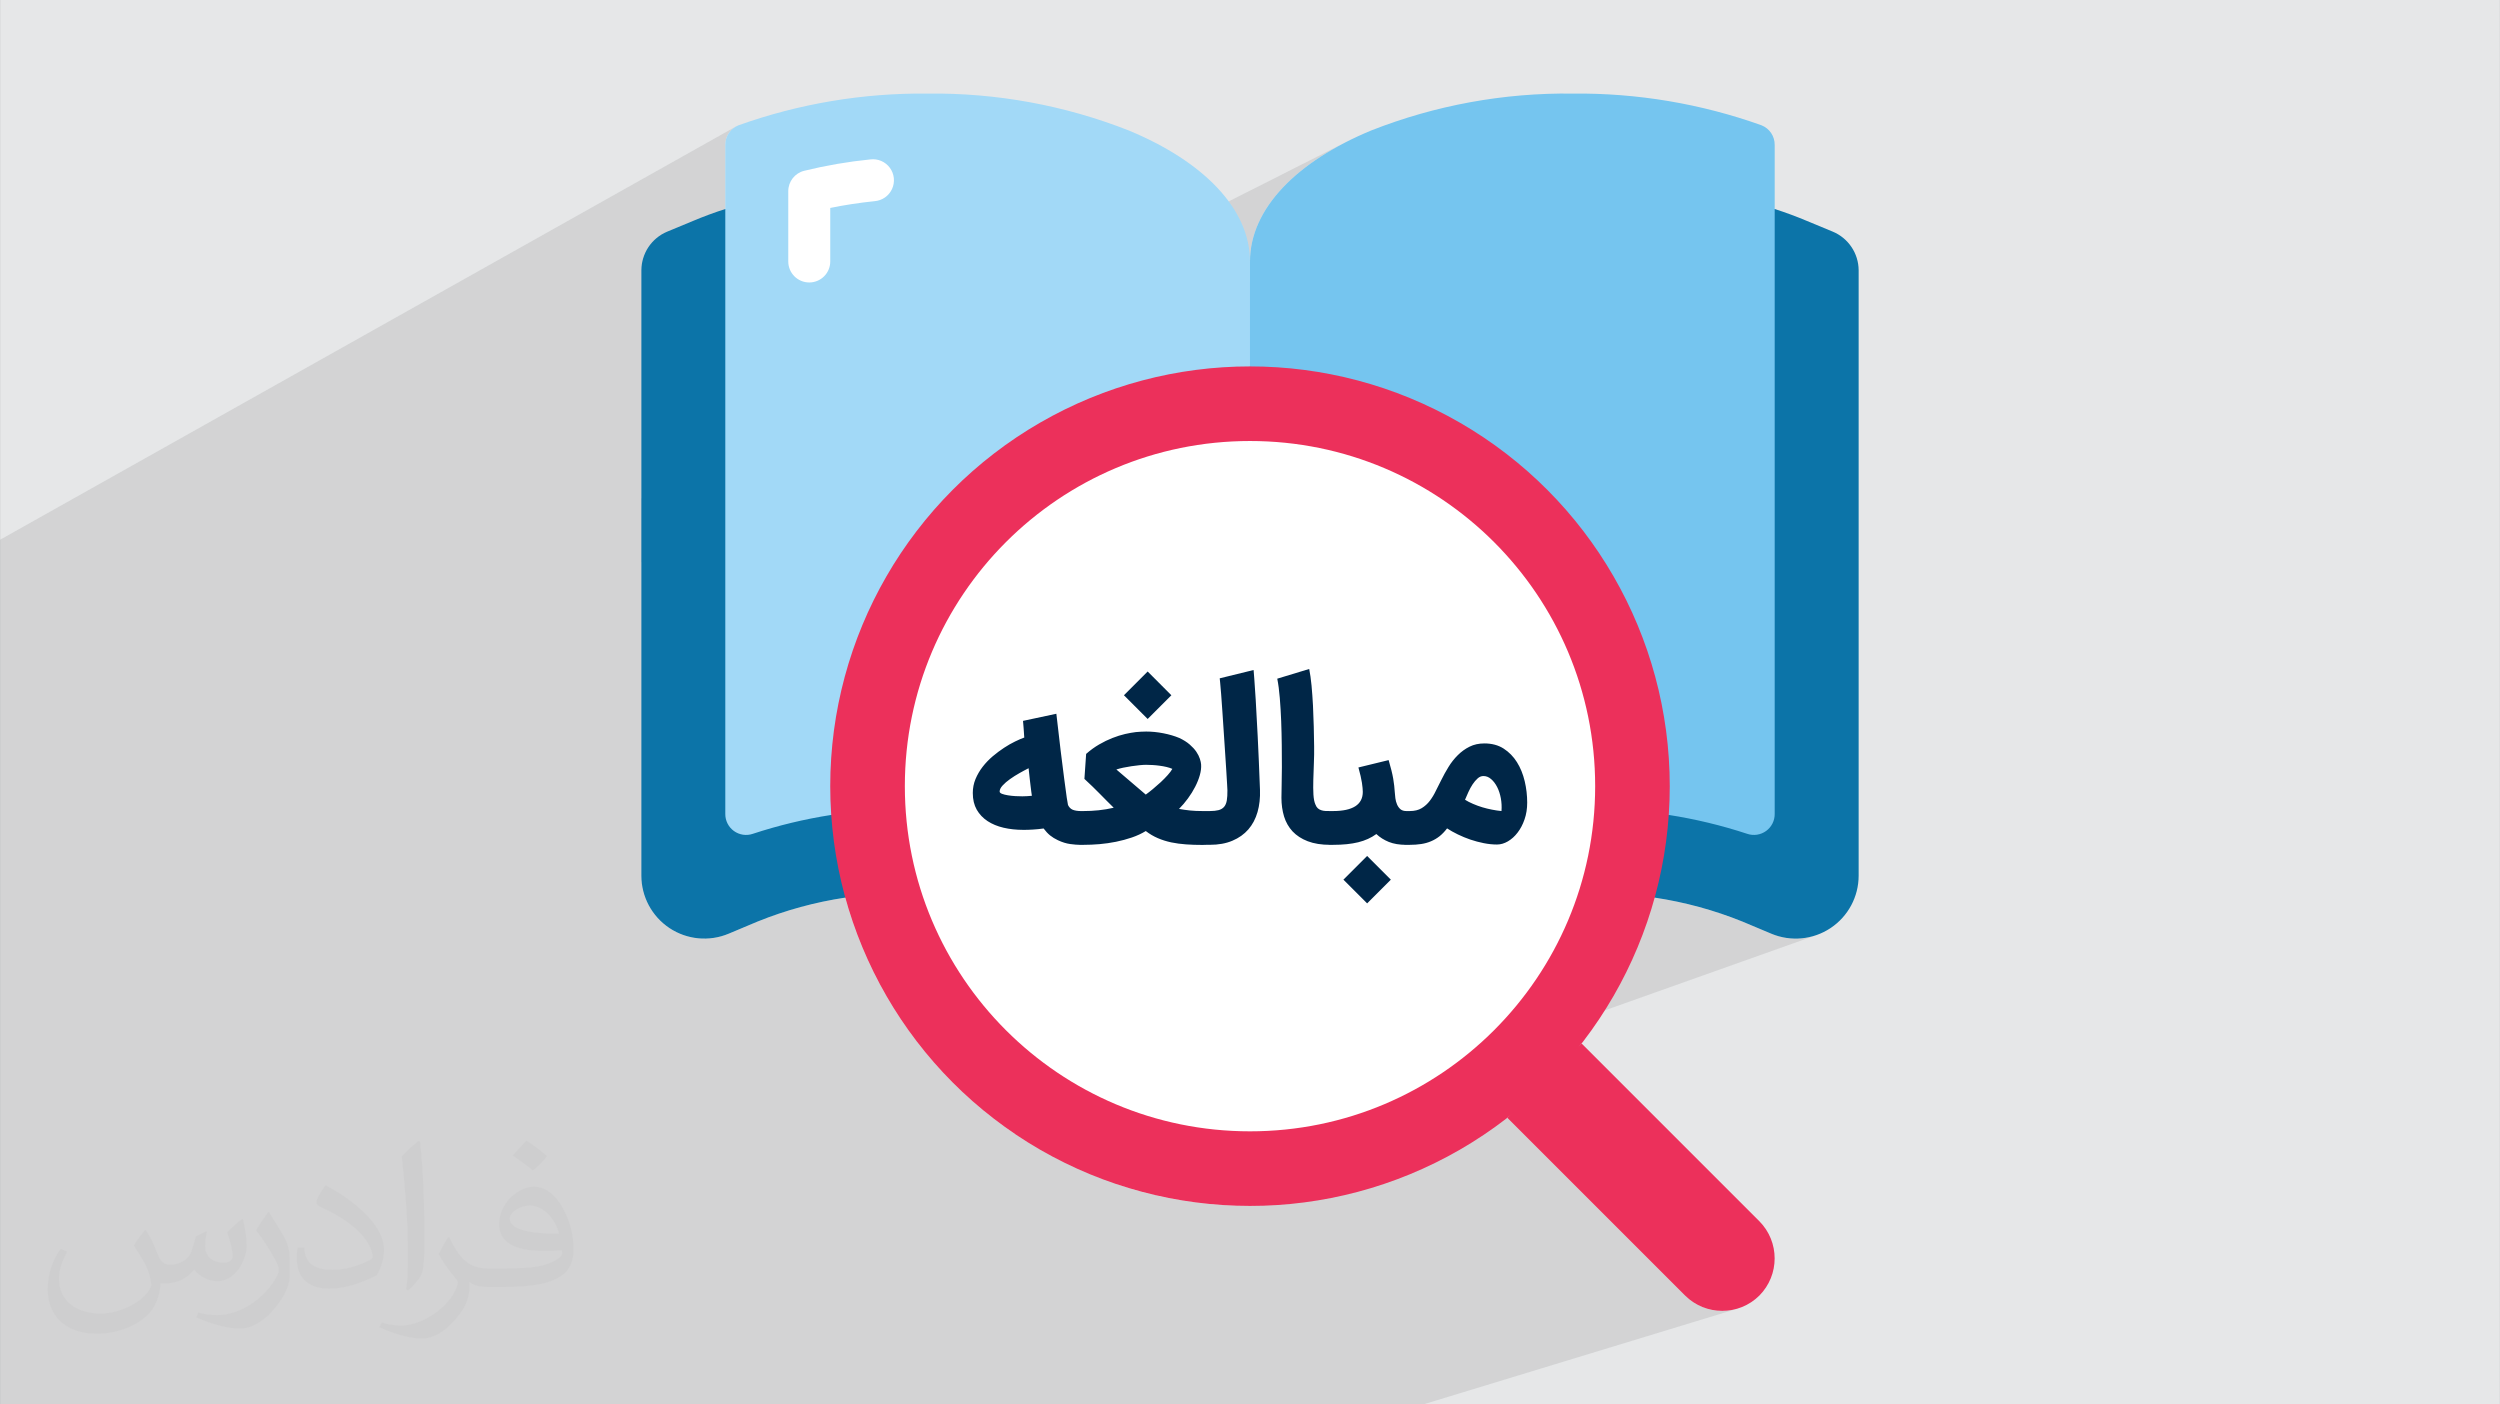 <?xml version="1.0" encoding="UTF-8"?>
<!DOCTYPE svg PUBLIC "-//W3C//DTD SVG 1.0//EN" "http://www.w3.org/TR/2001/REC-SVG-20010904/DTD/svg10.dtd">
<!-- Creator: CorelDRAW -->
<svg xmlns="http://www.w3.org/2000/svg" xml:space="preserve" width="3.708in" height="2.083in" version="1.0" style="shape-rendering:geometricPrecision; text-rendering:geometricPrecision; image-rendering:optimizeQuality; fill-rule:evenodd; clip-rule:evenodd"
viewBox="0 0 3702.73 2080.18"
 xmlns:xlink="http://www.w3.org/1999/xlink"
 xmlns:xodm="http://www.corel.com/coreldraw/odm/2003">
 <rect x="0" y="0" width="3702.73" height="2080.18" fill="#808080" stroke="none"/>
 <defs>
  <style type="text/css">
   <![CDATA[
    .fil5 {fill:#A2D9F7}
    .fil6 {fill:#75C5EF}
    .fil4 {fill:#0C74A8}
    .fil8 {fill:#B0D3F0}
    .fil11 {fill:#C03A2B}
    .fil0 {fill:#E6E7E8}
    .fil3 {fill:#EC305B}
    .fil9 {fill:#F5EFCA}
    .fil10 {fill:#F9EAB0}
    .fil7 {fill:white}
    .fil12 {fill:white}
    .fil13 {fill:#002647;fill-rule:nonzero}
    .fil2 {fill:#373435;fill-opacity:0.031}
    .fil1 {fill:#2B2A29;fill-opacity:0.102}
   ]]>
  </style>
 </defs>
 <g id="Layer_x0020_1">
  <path class="fil0" d="M-0 0l3702.73 0 0 2080.18 -3702.73 0 0 -2080.18z"/>
  <path class="fil1" d="M2107.85 2080.18l-133.78 0 -881.84 0 -92.01 0 -264.76 0 -58.58 0 -74.91 0 -69.76 0 -532.21 0 0 -224.26 0 -16.65 0 -0.09 0 -40.15 0 -84.77 0 -411.68 0 -49.41 0 -334.51 0 -20.05 0 -12.37 0 -70.54 0 -16.23 1089.48 -611.84 -3.86 2.67 -3.37 3.18 -2.85 3.63 -2.27 4.01 -1.66 4.33 -1 4.58 -0.29 4.76 0 94.81 -118.62 65.05 -1.45 3.33 -1.49 4.27 -1.19 4.39 -0.86 4.49 -0.53 4.58 -0.2 4.66 0 337.84 1041.77 -526.74 -9.16 4.87 -8.9 5 -8.64 5.13 -8.37 5.25 -8.09 5.37 -7.81 5.49 -7.52 5.61 -7.23 5.72 -6.93 5.83 -6.63 5.93 -6.32 6.04 -6 6.14 -5.68 6.23 -5.36 6.33 -5.02 6.42 -4.69 6.51 -4.34 6.59 -3.99 6.68 -3.64 6.76 -3.28 6.84 -2.92 6.91 -2.54 6.98 -2.17 7.05 -1.79 7.12 -1.4 7.18 -1.01 7.24 -0.61 7.29 -0.2 7.35 -901.52 445.7 0 463.91 0.18 5.83 0.53 5.77 0.88 5.69 1.23 5.6 1.56 5.5 1.89 5.37 2.21 5.24 2.52 5.09 2.83 4.93 3.13 4.75 3.42 4.56 3.7 4.35 3.97 4.13 4.24 3.9 4.5 3.64 4.75 3.38 4.95 3.08 5.1 2.75 5.23 2.41 5.34 2.08 5.44 1.74 5.52 1.4 5.59 1.05 5.64 0.71 5.67 0.37 5.69 0.02 5.69 -0.33 5.67 -0.67 5.64 -1.03 5.59 -1.38 5.53 -1.73 5.45 -2.09 42.9 -18.03 3.92 -1.56 3.93 -1.54 3.94 -1.51 3.95 -1.48 3.96 -1.45 3.97 -1.42 3.98 -1.39 3.99 -1.36 4 -1.33 4.01 -1.3 4.01 -1.27 4.03 -1.24 4.03 -1.21 4.04 -1.18 4.05 -1.16 4.06 -1.12 4.06 -1.09 4.08 -1.06 4.08 -1.04 4.09 -1 4.1 -0.97 4.1 -0.94 4.11 -0.91 4.12 -0.88 4.12 -0.85 4.13 -0.83 4.14 -0.79 4.14 -0.76 4.15 -0.73 4.16 -0.7 4.16 -0.67 4.17 -0.64 7.27 24.47 8.24 24.04 9.18 23.58 10.1 23.11 11 22.61 11.87 22.08 12.73 21.54 13.55 20.97 14.36 20.38 15.15 19.77 15.91 19.14 16.65 18.48 17.37 17.8 18.06 17.09 18.73 16.36 19.38 15.62 20.01 14.84 12.25 8.35 947.25 -350.23 4.17 0.64 4.16 0.67 4.16 0.7 4.15 0.73 4.15 0.76 4.14 0.79 4.13 0.83 4.13 0.85 4.12 0.88 4.11 0.91 4.1 0.94 4.1 0.97 4.09 1 4.08 1.03 4.08 1.07 4.06 1.09 4.06 1.12 4.05 1.15 4.04 1.18 4.03 1.21 4.03 1.24 4.02 1.27 4.01 1.3 3.99 1.33 3.99 1.36 3.97 1.39 3.97 1.42 3.96 1.45 3.95 1.48 3.94 1.51 3.93 1.54 3.92 1.56 42.9 18.03 5.45 2.09 5.53 1.73 5.59 1.38 5.64 1.03 5.67 0.68 5.69 0.33 5.69 -0.02 5.67 -0.37 5.64 -0.72 5.59 -1.05 5.52 -1.4 5.44 -1.74 -1037.48 368.91 18.12 5.88 24.63 6.89 25.03 5.89 25.41 4.87 25.76 3.83 26.1 2.76 26.41 1.67 26.7 0.56 2.29 -0.02 378.87 -130.52 263.28 263.28 5.92 5.32 6.3 4.61 6.63 3.9 6.91 3.19 7.12 2.48 7.29 1.77 7.4 1.07 7.46 0.35 7.45 -0.35 7.4 -1.07 7.29 -1.77 -465.11 141.73z"/>
  <path class="fil2" d="M215.96 1821.93c7.07,10.71 11.65,21.01 16.13,32.45 3.33,6.66 5.09,18.93 20.7,18.93 4.57,0 11.13,-1.35 16.95,-4.57 6.55,-3.44 11.54,-8.64 14.15,-16.53l6.24 -21.01 15.19 -7.49 1.04 1.04c-2.08,7.91 -2.59,15.5 -2.59,21.43 0,17.57 15.19,24.23 27.25,24.23 7.07,0 13.42,-3.44 13.42,-9.89 0,-8.32 -3.53,-22.47 -8.12,-35.16 7.07,-7.07 14.15,-14.15 22.26,-19.87l1.25 0.63c3.53,14.98 5.51,29.75 5.51,39.63 0,9.67 -4.27,20.39 -7.8,27.36 -7.28,13.73 -20.18,24.65 -35.78,24.65 -11.85,0 -25.06,-5.93 -34.12,-16.95l-0.52 0c-8.53,10.61 -21.74,20.18 -42.86,20.18l-6.55 0c-1.04,13.94 -4.05,23.81 -8.64,32.66 -12.58,24.54 -49.92,41.92 -85.08,41.92 -48.89,0 -73.43,-28.19 -73.43,-65.73 0,-23.19 7.59,-44.72 19.24,-60.01l9.56 3.95c-7.28,13.94 -12.17,27.04 -12.17,39.94 0,35.16 28.61,51.9 61.58,51.9 30.58,0 68.44,-19.45 75.31,-42.02 -2.59,-24.65 -11.85,-36.19 -26,-58.66 4.27,-7.49 9.78,-14.98 16.64,-22.98l1.25 0 0 0 0 0 -0.01 -0.04zm563.83 -132.3c10.3,6.45 20.39,14.04 30.27,22.78 -5.51,7.8 -12.38,14.88 -20.91,21.12 -9.89,-8.01 -19.76,-14.88 -29.86,-22.16 6.86,-7.7 13.63,-15.08 20.49,-21.74l0 0 0 0 0 0 0 0 0 0 0.01 0zm5.3 96.11c-16.64,0 -30.27,10.92 -30.27,19.03 0,17.38 33.28,22.78 73.12,22.56 -4.99,-20.39 -22.47,-41.61 -42.86,-41.61l0 0.01zm-37.35 92.99c21.64,0 40.57,-0.63 55.02,-4.27 16.13,-4.05 29.75,-12.17 29.75,-17.78 0,-1.46 0,-3.22 -0.52,-4.68 -9.05,0.83 -19.45,0.83 -28.5,0.83 -29.33,0 -51.79,-6.66 -60.64,-23.09 -2.19,-4.57 -3.74,-9.67 -3.74,-15.5 0,-15.92 6.86,-31.41 18.93,-42.13 10.08,-8.84 21.22,-14.35 32.55,-14.35 20.49,0 36.81,16.44 48.26,42.34 6.24,14.15 10.5,30.47 10.5,51.07 0,13.73 -3.74,25.27 -12.27,33.8 -15.92,15.4 -45.24,21.22 -90.17,21.22l-20.39 0 0 0 -5.3 0c-11.13,0 -19.14,-1.98 -25.48,-6.86l-1.04 0c0.31,2.59 0.52,5.09 0.52,7.49 0,10.08 -3.33,22.98 -10.08,33.28 -19.97,29.64 -41.61,42.53 -60.33,42.53 -18.93,0 -42.13,-7.28 -63.03,-16.75l3.74 -7.28c6.76,2.81 16.13,4.68 29.02,4.68 33.8,0 78.21,-32.45 83.72,-64.17 -1.25,-2.59 -3.53,-6.03 -6.76,-9.67 -9.89,-11.75 -16.13,-21.53 -21.95,-31.82 4.99,-9.89 9.56,-17.78 13.83,-24.96l1.77 -0.21c14.46,29.44 27.56,46.28 56.78,46.28l4.57 0 0 0 21.22 0 0 0 0 0 0 0 0 0 0 0 0.04 0zm-146.45 31.1c2.5,-13.52 2.7,-28.7 2.7,-42.86l0 -21.01c0,-39.21 -4.99,-96.2 -9.05,-133.34 7.07,-7.59 16.95,-16.53 24.75,-22.56l2.29 0.63c5.3,46.7 6.55,100.79 6.55,150.81 0,13.11 -0.52,25.9 -1.77,35.26 -0.73,11.85 -7.59,20.8 -22.26,34.53l-3.22 -1.46zm-150.71 -61.89c0.73,18.41 9.78,32.87 41.4,32.87 19.66,0 36.3,-5.09 54.71,-13.83 3.33,-1.46 5.09,-3.44 5.09,-5.09 0,-11.54 -8.84,-26.83 -23.71,-40.77 -14.46,-13.11 -33.6,-24.65 -51.48,-32.35 -6.14,-2.59 -8.12,-5.3 -8.12,-7.91 0,-5.3 7.07,-16.44 12.9,-24.44l1.98 -0.21c20.49,10.71 43.38,26.63 60.33,44.3 15.4,16.33 24.96,32.87 24.96,50.86 0,13.31 -4.05,25.79 -10.61,37.44 -22.47,11.33 -46.39,19.97 -70.1,19.97 -28.81,0 -48.47,-13.52 -48.47,-45.24 0,-3.44 0,-8.73 1.25,-15.61l9.89 0 0 0 0 0 0 0 0 0 0 0 -0.01 0zm-52.11 -52.32l17.89 28.92c6.55,10.71 12.69,22.37 12.69,40.77l0 23.5c0,19.03 -12.17,39.42 -31.82,59.6 -15.4,13.63 -29.02,19.45 -41.61,19.45 -18.72,0 -40.15,-5.82 -64.9,-16.44l2.81 -7.28c7.8,2.08 16.84,3.84 27.98,3.84 35.58,-0.21 71.97,-26.21 88.61,-57.93 1.98,-3.64 2.7,-7.07 2.7,-9.47 0,-3.64 -1.98,-7.7 -3.53,-11.33 -9.05,-17.05 -19.14,-32.66 -30.27,-47.12 5.82,-9.16 11.65,-17.99 17.99,-26.73l1.46 0.21 0 0 0 0 0 0 0 0 0 0 -0.01 0z"/>
  <g id="_1976276829296">
   <path id="Path" class="fil3" d="M2342.54 1545.6l263.31 263.31c30.15,30.49 30.15,79.56 0,110.05 -30.45,30.25 -79.6,30.25 -110.05,0l-263.31 -263.31 110.05 -110.05z"/>
   <path id="Path_0" class="fil4" d="M2628.54 309.58c16.48,5.28 32.33,11.19 47.87,17.72l38.24 15.85c23.06,9.68 38.12,32.19 38.24,57.2l0 896.55c0.04,31.24 -15.57,60.42 -41.57,77.73 -26,17.31 -58.94,20.46 -87.75,8.38l-42.9 -18.03c-41.78,-16.87 -85.39,-28.76 -129.94,-35.44l-126.84 -9.64c-83.86,-0.49 -167.07,14.8 -245.28,45.08 -37.1,13.86 -69.9,37.23 -95.12,67.77 -4.74,6.61 -7.73,14.31 -8.71,22.38 -7.15,46.32 -59.69,82.38 -123.42,82.38 -1.56,0.05 -3.12,-0.05 -4.66,-0.31 -60.93,-1.56 -110.67,-36.06 -118.75,-80.52 -1.03,-9.07 -4.35,-17.74 -9.64,-25.18 -25.25,-29.67 -57.52,-52.54 -93.88,-66.53 -78.33,-30.25 -161.63,-45.54 -245.59,-45.08l-126.84 9.64c-44.55,6.67 -88.17,18.57 -129.94,35.44l-42.9 18.03c-28.81,12.08 -61.75,8.94 -87.75,-8.38 -26,-17.31 -41.61,-46.49 -41.57,-77.73l0 -896.55c0.12,-25.01 15.18,-47.53 38.24,-57.2l38.24 -15.85c15.54,-6.53 31.4,-12.44 47.87,-17.72l777.18 108.8 777.17 -108.8z"/>
   <path id="Path_1" class="fil5" d="M1851.36 387.3l0 970.22c-17.86,-0.12 -34.87,-7.66 -46.94,-20.83 -37.39,-38.03 -82.57,-67.51 -132.43,-86.42 -95.09,-37.43 -196.56,-56.01 -298.74,-54.71 -6.22,0 -12.44,0 -18.34,0.31l-123.73 11.19c-39.45,6.14 -78.34,15.5 -116.26,27.98 -9.47,3.24 -19.92,1.67 -28.02,-4.21 -8.1,-5.87 -12.84,-15.32 -12.71,-25.32l0 -990.74c-0.2,-12.87 7.6,-24.52 19.58,-29.22 89.66,-32.01 184.28,-47.91 279.47,-46.94 102.19,-1.31 203.66,17.28 298.75,54.71 109.42,45.38 179.37,115.33 179.37,193.98l0 0z"/>
   <path id="Path_2" class="fil6" d="M2628.54 214.77l0 990.74c0.13,10 -4.61,19.45 -12.71,25.32 -8.1,5.87 -18.55,7.45 -28.02,4.21 -37.93,-12.48 -76.81,-21.84 -116.26,-27.98l-123.73 -11.19c-5.91,-0.31 -12.12,-0.31 -18.34,-0.31 -102.19,-1.3 -203.65,17.28 -298.74,54.71 -49.86,18.92 -95.04,48.4 -132.43,86.42 -12.07,13.17 -29.08,20.71 -46.94,20.83l0 -970.22c0,-78.65 69.95,-148.6 179.37,-193.98 95.09,-37.44 196.56,-56.02 298.74,-54.71 95.2,-0.97 189.81,14.93 279.47,46.94 11.99,4.7 19.79,16.35 19.58,29.22l0 0z"/>
   <path id="Path_3" class="fil7" d="M1198.54 418.39c-17.17,0 -31.09,-13.92 -31.09,-31.09l0 -104.14c-0,-14.29 9.73,-26.74 23.59,-30.19 32.23,-7.89 64.97,-13.52 97.99,-16.85 11.18,-1.4 22.24,3.36 28.91,12.45 6.67,9.08 7.91,21.06 3.23,31.31 -4.68,10.25 -14.53,17.16 -25.76,18.08 -22.57,2.33 -44.61,5.69 -65.78,10.04l0 79.31c0,8.24 -3.27,16.15 -9.1,21.98 -5.83,5.83 -13.74,9.1 -21.98,9.1l0 0z"/>
   <circle id="Oval" class="fil3" cx="1851.36" cy="1164.47" r="621.74"/>
   <circle id="Oval_4" class="fil8" cx="1851.36" cy="1164.47" r="497.39"/>
   <path id="Path_5" class="fil9" d="M1851.36 667.08l0 690.44c-17.86,-0.12 -34.87,-7.66 -46.94,-20.83 -37.39,-38.03 -82.57,-67.51 -132.43,-86.42 -95.09,-37.43 -196.56,-56.01 -298.74,-54.71 -6.22,0 -12.44,0 -18.34,0.31 -0.62,-10.26 -0.93,-20.83 -0.93,-31.4 0,-274.7 222.69,-497.39 497.39,-497.39z"/>
   <path id="Path_6" class="fil10" d="M2348.76 1164.47c0,10.57 -0.31,21.14 -0.93,31.4 -5.91,-0.31 -12.12,-0.31 -18.34,-0.31 -102.19,-1.3 -203.65,17.28 -298.74,54.71 -49.86,18.92 -95.04,48.4 -132.43,86.42 -12.07,13.17 -29.08,20.71 -46.94,20.83l0 -690.44c274.7,0 497.39,222.69 497.39,497.39z"/>
   <path id="Path_7" class="fil11" d="M2347.82 1195.87c-2.63,42.2 -10.67,83.89 -23.94,124.04 -83.86,-0.49 -167.07,14.8 -245.28,45.08 -37.1,13.86 -69.9,37.23 -95.12,67.77 -4.74,6.61 -7.73,14.31 -8.71,22.38 -7.15,46.32 -59.69,82.38 -123.42,82.38 -1.56,0.05 -3.12,-0.05 -4.66,-0.31 -60.93,-1.56 -110.67,-36.06 -118.75,-80.52 -1.03,-9.07 -4.35,-17.74 -9.64,-25.18 -25.25,-29.67 -57.52,-52.54 -93.88,-66.53 -78.33,-30.25 -161.63,-45.54 -245.59,-45.08 -13.27,-40.15 -21.31,-81.84 -23.94,-124.04 5.91,-0.31 12.12,-0.31 18.34,-0.31 102.19,-1.3 203.65,17.28 298.74,54.71 49.86,18.92 95.04,48.4 132.43,86.42 12,13.26 29.05,20.82 46.94,20.82 17.89,0 34.94,-7.56 46.94,-20.82 37.39,-38.02 82.57,-67.5 132.43,-86.42 95.1,-37.43 196.56,-56.01 298.74,-54.71 6.22,0 12.44,0 18.34,0.31l0 0z"/>
   <circle class="fil12" cx="1851.37" cy="1164.47" r="511.25"/>
   <path class="fil13" d="M1515.47 1229.18c-10.32,0 -20.02,-1.03 -29.13,-3.16 -9.04,-2.12 -16.99,-5.4 -23.72,-9.83 -6.73,-4.43 -12.08,-10.07 -16.02,-16.93 -3.88,-6.86 -5.82,-15.05 -5.82,-24.69 0,-7.28 1.33,-14.13 4.01,-20.63 2.73,-6.49 6.25,-12.56 10.61,-18.2 4.37,-5.64 9.34,-10.8 14.87,-15.53 5.58,-4.67 11.16,-8.86 16.8,-12.56 5.64,-3.7 11.05,-6.8 16.32,-9.34 5.22,-2.55 9.77,-4.49 13.65,-5.88 -0.06,-1.27 -0.18,-2.55 -0.31,-3.88 -0.12,-1.27 -0.18,-2.91 -0.3,-4.79 -0.12,-1.88 -0.3,-4.13 -0.48,-6.67 -0.24,-2.49 -0.48,-5.64 -0.79,-9.34l49.39 -10.55c2.19,19.84 4.31,37.92 6.31,54.24 2,16.38 3.76,30.46 5.34,42.29 1.52,11.83 2.79,21.11 3.76,27.85 1.03,6.73 1.64,10.32 1.82,10.74 1.58,3.4 3.94,5.77 7.03,7.1 3.16,1.27 7.41,1.94 12.74,1.94l3.52 0 0 50.05 -4.61 0c-4.43,0 -9.52,-0.42 -15.35,-1.21 -5.83,-0.79 -11.89,-2.67 -18.2,-5.64 -4.43,-2.06 -8.31,-4.49 -11.65,-7.16 -3.34,-2.73 -6.49,-6.12 -9.59,-10.25 -5.34,0.79 -10.55,1.27 -15.59,1.58 -4.97,0.36 -9.89,0.48 -14.62,0.48zm-0.97 -49.69c2.24,0 4.55,-0.06 6.92,-0.24 2.37,-0.12 4.67,-0.3 6.86,-0.54 -0.3,-1.76 -0.61,-3.77 -0.85,-5.95 -0.24,-2.12 -0.54,-4.8 -0.97,-7.89 -0.37,-3.09 -0.79,-6.85 -1.33,-11.16 -0.49,-4.3 -1.09,-9.58 -1.7,-15.83 -4.06,2 -8.5,4.43 -13.47,7.22 -4.98,2.79 -9.65,5.76 -14.01,8.86 -4.37,3.09 -8.07,6.25 -10.98,9.47 -2.98,3.22 -4.43,6.25 -4.43,8.98 0,1.33 1.15,2.48 3.52,3.4 2.37,0.91 5.34,1.64 8.8,2.18 3.52,0.61 7.16,0.97 11.1,1.21 3.88,0.18 7.4,0.3 10.55,0.3zm271.62 21.84l0 50.05 -5.4 0.12c-8.37,0 -16.32,-0.24 -23.96,-0.79 -7.7,-0.55 -14.99,-1.52 -22.02,-2.97 -7.04,-1.52 -13.65,-3.58 -19.96,-6.31 -6.25,-2.67 -12.19,-6.19 -17.78,-10.5 -6.25,3.82 -13.11,6.98 -20.69,9.59 -7.52,2.55 -15.35,4.67 -23.42,6.31 -8.07,1.64 -16.2,2.79 -24.45,3.52 -8.19,0.67 -16.14,1.03 -23.72,1.03l-6.01 0 0 -50.05 6.01 0c7.41,0 14.87,-0.37 22.45,-1.16 7.65,-0.79 15.04,-2.06 22.33,-3.76 -3.58,-3.46 -7.04,-6.92 -10.44,-10.37 -3.4,-3.4 -6.8,-6.86 -10.19,-10.32 -3.46,-3.52 -6.98,-7.04 -10.68,-10.62 -3.7,-3.58 -7.7,-7.4 -12.08,-11.41l2.55 -37.01c6.25,-5.52 12.68,-10.19 19.29,-14.01 6.67,-3.88 13.22,-7.04 19.72,-9.58 6.49,-2.55 12.74,-4.49 18.68,-5.89 5.94,-1.33 11.35,-2.3 16.08,-2.85 2.31,-0.18 4.79,-0.37 7.4,-0.55 2.67,-0.12 5.28,-0.24 7.77,-0.24 8.25,0 16.68,0.85 25.42,2.55 8.68,1.7 16.57,4.01 23.66,6.98 6.13,2.85 11.22,6.07 15.35,9.65 4.12,3.58 7.4,7.15 9.83,10.74 2.43,3.58 4.19,7.1 5.28,10.5 1.09,3.33 1.7,6.19 1.82,8.49 0.31,4.79 -0.3,9.95 -1.88,15.59 -1.58,5.64 -3.88,11.4 -6.91,17.29 -2.97,5.82 -6.55,11.59 -10.68,17.23 -4.12,5.64 -8.55,10.86 -13.28,15.59 5.82,1.03 11.4,1.82 16.68,2.36 5.34,0.55 11.29,0.79 17.84,0.79l5.4 0zm-88.52 -68.5c-2.49,0 -5.77,0.18 -9.65,0.55 -3.89,0.36 -7.95,0.85 -12.08,1.51 -4.19,0.61 -8.25,1.34 -12.32,2.19 -4.01,0.85 -7.34,1.76 -10.13,2.67l43.56 37.19c3.03,-2.19 6.55,-4.91 10.5,-8.19 3.94,-3.27 7.83,-6.67 11.65,-10.19 3.82,-3.58 7.28,-7.1 10.37,-10.55 3.09,-3.46 5.4,-6.55 6.86,-9.16 -2.43,-1.09 -5.28,-2 -8.5,-2.79 -3.28,-0.79 -6.67,-1.4 -10.26,-1.88 -3.52,-0.48 -7.04,-0.85 -10.5,-1.03 -3.52,-0.24 -6.67,-0.31 -9.52,-0.31zm2.18 -67.89l-35.13 -35.13 35.13 -35.19 35.13 35.19 -35.13 35.13zm79.96 136.39l12.01 0c5.4,0 9.77,-0.49 13.23,-1.4 3.4,-0.97 6.12,-2.61 8.07,-4.91 1.94,-2.31 3.28,-5.46 3.95,-9.4 0.66,-4.01 0.97,-8.98 0.91,-14.99 0,-0.85 -0.18,-3.95 -0.48,-9.29 -0.3,-5.28 -0.73,-12.01 -1.21,-20.08 -0.48,-8.07 -1.03,-17.11 -1.76,-27.06 -0.66,-9.95 -1.33,-20.08 -2,-30.28 -0.73,-10.25 -1.4,-20.26 -2,-29.97 -0.61,-9.71 -1.21,-18.2 -1.82,-25.6 -0.61,-7.4 -1.09,-13.23 -1.52,-17.6 -0.3,-3.76 -0.55,-5.76 -0.61,-6.01l50.18 -12.32c0.06,1.64 0.42,6.01 1.03,12.98 0.54,6.92 1.27,17.41 2.12,31.37 0.85,14.01 1.82,31.91 2.91,53.69 1.1,21.78 2.24,48.29 3.4,79.54 0.43,11.89 -0.79,22.87 -3.64,32.82 -2.85,9.95 -7.4,18.56 -13.59,25.72 -6.25,7.15 -14.08,12.74 -23.6,16.74 -9.47,4.06 -20.69,6.07 -33.55,6.07l-12.01 0 0 -50.05zm190.69 50.05c-13.17,0 -24.39,-1.82 -33.55,-5.34 -9.16,-3.52 -16.68,-8.44 -22.51,-14.62 -5.76,-6.25 -9.95,-13.59 -12.56,-22.08 -2.55,-8.5 -3.88,-17.71 -3.88,-27.6 0,-5.1 0.12,-11.41 0.3,-18.93 0.24,-7.52 0.36,-16.26 0.36,-26.21 0,-9.89 -0.06,-20.81 -0.18,-32.64 -0.12,-11.89 -0.42,-23.78 -0.85,-35.73 -0.48,-11.89 -1.15,-23.36 -2.06,-34.34 -0.91,-10.98 -2.12,-20.5 -3.76,-28.64l47.33 -14.38c1.39,6.91 2.55,15.17 3.46,24.57 0.85,9.46 1.58,19.35 2.13,29.67 0.48,10.37 0.91,20.75 1.15,31.18 0.3,10.44 0.49,20.15 0.55,29.12 0.12,7.95 0,16.26 -0.37,24.94 -0.37,8.73 -0.67,17.05 -0.85,24.99 -0.24,8.01 -0.18,15.17 0.18,21.6 0.42,6.49 1.4,11.35 2.97,14.74 0.91,2.43 2.13,4.25 3.52,5.52 1.45,1.28 3.09,2.25 5.04,2.85 1.88,0.67 3.94,1.03 6.25,1.15 2.25,0.06 4.73,0.12 7.52,0.12l4.25 0 0 50.05 -4.43 0zm116 -50.05l0 50.05 -3.46 0c-10.26,0 -18.87,-1.46 -25.97,-4.31 -7.04,-2.85 -13.22,-6.73 -18.5,-11.71 -7.58,5.58 -16.56,9.65 -26.82,12.19 -10.31,2.55 -22.75,3.82 -37.31,3.82l-5.83 0 0 -50.05 5.83 0c14.56,0 25.54,-2.37 32.95,-7.1 7.4,-4.73 11.1,-11.89 11.1,-21.36 0,-3.22 -0.43,-7.64 -1.27,-13.4 -0.85,-5.77 -2.61,-13.29 -5.22,-22.69l44.77 -10.92c1.7,5.76 3.09,10.92 4.19,15.41 1.09,4.49 2,8.55 2.61,12.25 0.61,3.7 1.09,7.1 1.45,10.26 0.31,3.09 0.55,6.12 0.79,9.1 0.18,2.92 0.48,6.07 0.91,9.41 0.43,3.34 1.27,6.37 2.49,9.22 1.21,2.85 2.85,5.22 5.04,7.1 2.19,1.82 5.09,2.73 8.8,2.73l3.46 0zm-61.58 136.75l-35.13 -35.13 35.13 -35.13 35.13 35.13 -35.13 35.13zm192.5 -87.18c-6.37,0 -12.92,-0.67 -19.66,-2 -6.74,-1.34 -13.35,-3.09 -19.84,-5.28 -6.49,-2.24 -12.74,-4.79 -18.69,-7.7 -5.94,-2.91 -11.28,-5.88 -15.89,-8.92 -3.52,4.61 -7.22,8.49 -11.16,11.65 -3.94,3.09 -8.19,5.58 -12.68,7.46 -4.49,1.94 -9.34,3.27 -14.56,4.06 -5.22,0.79 -10.86,1.21 -16.86,1.21l-7.89 0 0 -50.05 7.89 0c6.98,0 12.86,-1.4 17.59,-4.25 4.73,-2.85 8.8,-6.55 12.19,-11.04 3.34,-4.43 6.37,-9.41 8.92,-14.87 2.61,-5.4 5.28,-10.74 8.01,-15.89 3.15,-6.43 6.73,-12.86 10.67,-19.29 3.95,-6.43 8.5,-12.25 13.72,-17.41 5.16,-5.16 10.98,-9.4 17.47,-12.62 6.49,-3.22 13.77,-4.8 21.9,-4.8 11.11,0 20.63,2.55 28.58,7.65 7.94,5.16 14.56,11.83 19.71,20.14 5.16,8.25 8.98,17.65 11.47,28.15 2.49,10.5 3.7,21.05 3.7,31.73 0,8.98 -1.27,17.23 -3.94,24.87 -2.61,7.58 -6.07,14.14 -10.32,19.6 -4.19,5.52 -8.98,9.76 -14.32,12.92 -5.28,3.09 -10.68,4.67 -16.02,4.67zm-20.26 -101.44c-3.09,0 -5.94,1.15 -8.55,3.52 -2.67,2.36 -5.16,5.33 -7.46,8.79 -2.3,3.46 -4.37,7.28 -6.25,11.41 -1.82,4.13 -3.52,7.89 -4.98,11.4 3.46,2.19 7.47,4.25 11.9,6.13 4.43,1.94 8.97,3.58 13.77,5.04 4.73,1.4 9.52,2.61 14.38,3.52 4.85,0.97 9.53,1.64 13.96,2.06 0.48,-6.43 0.18,-12.74 -0.97,-18.99 -1.15,-6.19 -2.97,-11.77 -5.46,-16.62 -2.49,-4.85 -5.46,-8.8 -8.98,-11.77 -3.46,-3.03 -7.28,-4.49 -11.35,-4.49z"/>
  </g>
 </g>
</svg>
